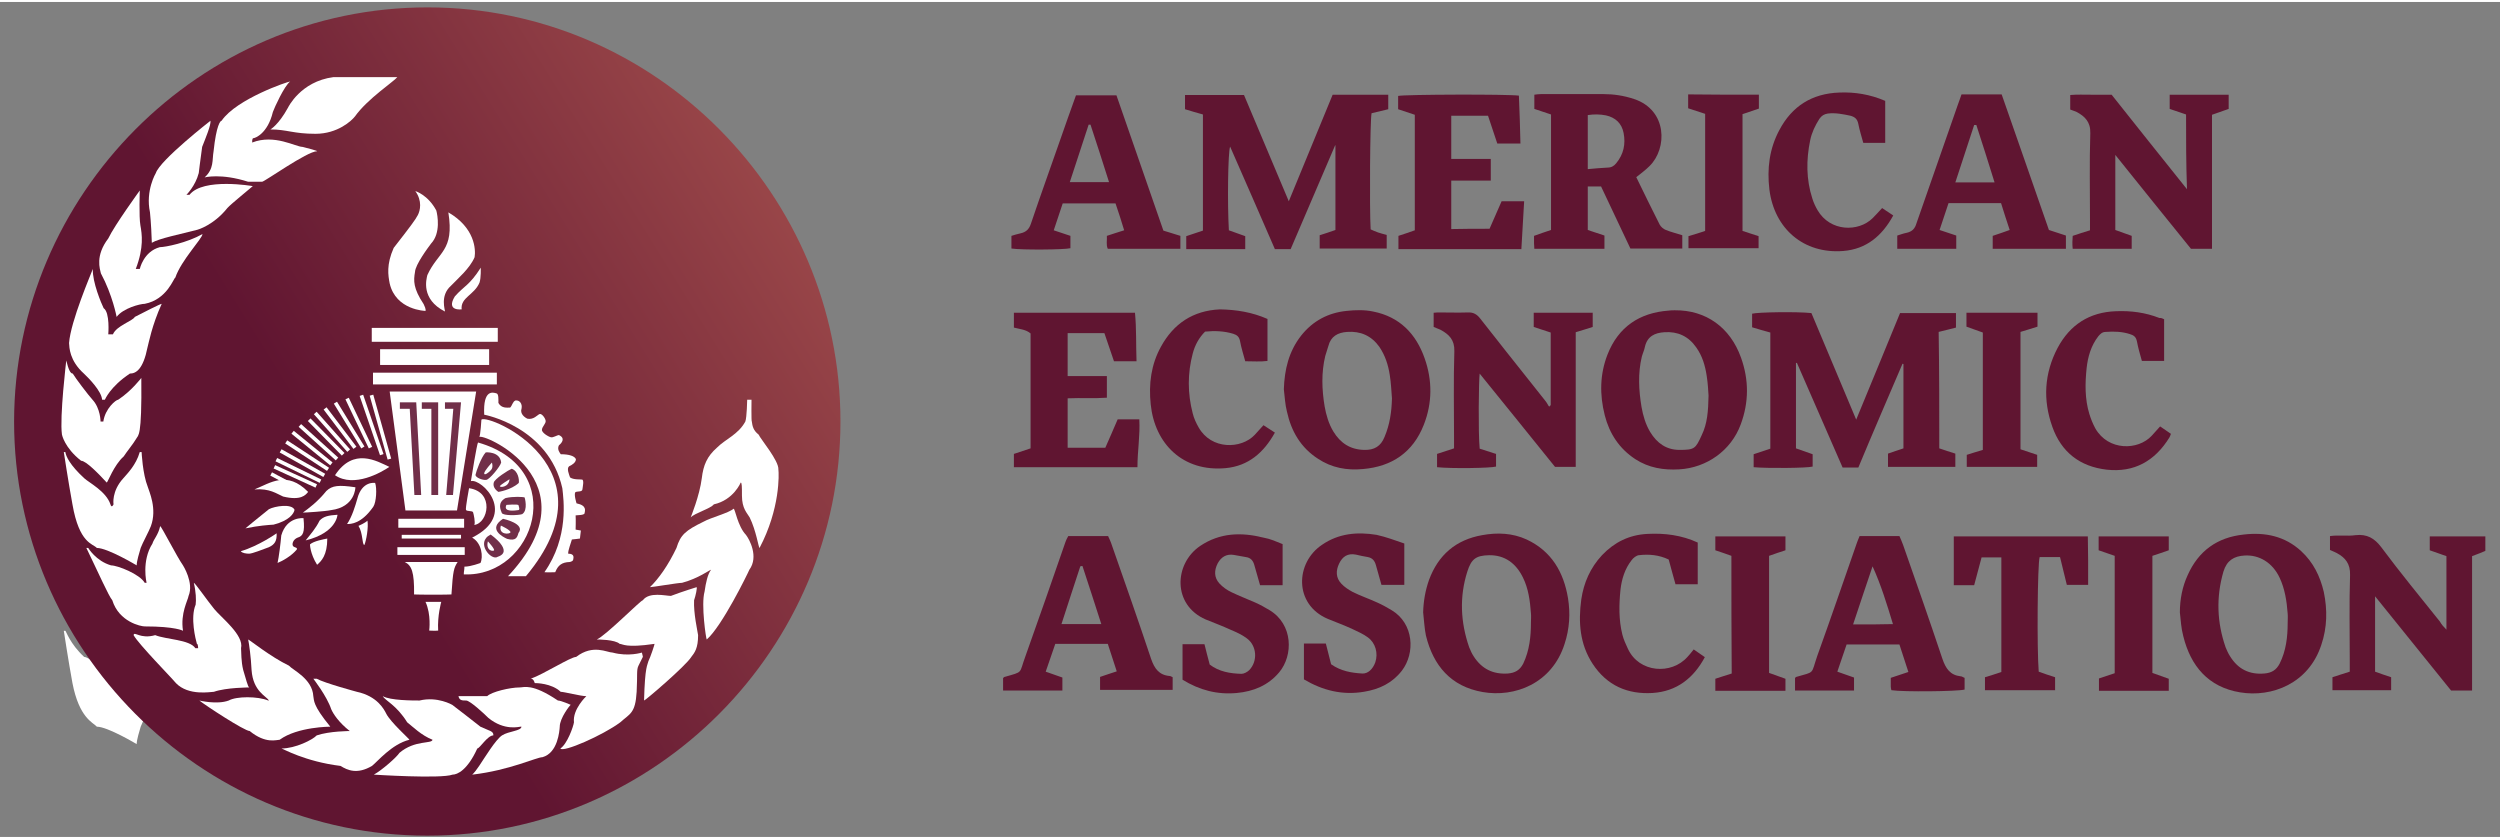 <?xml version="1.0" encoding="UTF-8" standalone="no"?>
<!-- Generator: Adobe Illustrator 18.1.0, SVG Export Plug-In . SVG Version: 6.00 Build 0)  -->

<svg
   xmlns:dc="http://purl.org/dc/elements/1.1/"
   xmlns:cc="http://creativecommons.org/ns#"
   xmlns:rdf="http://www.w3.org/1999/02/22-rdf-syntax-ns#"
   xmlns:svg="http://www.w3.org/2000/svg"
   xmlns="http://www.w3.org/2000/svg"
   xmlns:sodipodi="http://sodipodi.sourceforge.net/DTD/sodipodi-0.dtd"
   xmlns:inkscape="http://www.inkscape.org/namespaces/inkscape"
   version="1.1"
   id="Layer_1"
   x="0px"
   y="0px"
   width="149"
   height="50"
   viewBox="0.2 166 476.74 159.226"
   enable-background="new 0.2 166 799.9 267.5"
   xml:space="preserve"
   sodipodi:docname="american-economic-association.svg"
   inkscape:version="0.92.2 (5c3e80d, 2017-08-06)"><rect x="0.2" y="166" width="476.74" height="159.226" fill="#808080" stroke="none"/><defs
     id="defs234" /><sodipodi:namedview
     pagecolor="#ffffff"
     bordercolor="#666666"
     borderopacity="1"
     objecttolerance="10"
     gridtolerance="10"
     guidetolerance="10"
     inkscape:pageopacity="0"
     inkscape:pageshadow="2"
     inkscape:window-width="1920"
     inkscape:window-height="1017"
     id="namedview232"
     showgrid="false"
     inkscape:zoom="4.592"
     inkscape:cx="86.781359"
     inkscape:cy="42"
     inkscape:window-x="-8"
     inkscape:window-y="-8"
     inkscape:window-maximized="1"
     inkscape:current-layer="Layer_1" /><path
     d="m 20.848,263.463 c 0,0 0.353,-4.157 -0.883,-4.988 -0.412,-0.831 -2.179,-4.988 -2.061,-7.482 -0.294,0 -4.24,9.976 -4.534,14.132 0.059,0.831 0.059,3.325 2.827,5.819 0.883,0.831 3.357,3.325 3.474,4.988 0.059,0 0.53,0 0.53,0 0,0 1.001,-2.494 4.77,-4.988 1.178,-0.831 2.532,-0.831 3.357,-4.988 0.236,-0.831 0.824,-4.988 2.709,-8.313 -0.236,0 -3.533,1.663 -5.123,2.494 -0.471,0 -3.474,1.663 -4.181,3.325 -0.353,0 -0.707,0 -0.883,0 z"
     id="path2"
     inkscape:connector-curvature="0"
     style="fill:#ffffff;stroke-width:0.589" /><path
     d="m 27.149,270.945 c 0,0 -1.884,3.325 -4.417,4.157 -0.412,0.831 -2.473,2.494 -2.827,4.988 -0.236,0 -0.53,0 -0.53,0 0,0 0,-2.494 -1.531,-4.157 -0.766,-0.831 -3.298,-4.157 -3.769,-4.988 -0.471,-0.831 -0.824,-1.663 -1.237,-2.494 0,0 -1.296,9.976 -0.824,13.301 0,0 0.471,3.325 3.651,4.988 0.942,0.831 3.357,2.494 4.888,4.988 0.177,0 1.354,-3.325 3.239,-4.988 0.53,-0.831 1.884,-2.494 2.356,-3.325 0.412,-0.831 1.119,0 1.001,-12.47 z"
     id="path4"
     inkscape:connector-curvature="0"
     style="fill:#ffffff;stroke-width:0.589" /><path
     d="m 26.265,307.523 c 0,0 -5.535,-3.325 -7.597,-3.325 -0.766,-0.831 -3.357,-1.663 -4.652,-8.313 -0.766,-4.157 -1.649,-9.976 -1.649,-9.976 0,0 0.177,0 0.294,0 0.118,0 0.883,2.494 3.592,4.988 0.883,0 4.181,2.494 5.005,4.988 0.236,0 0.589,0 0.589,0 0,0 -0.412,-2.494 1.884,-4.988 0.707,-1.663 2.414,-2.494 3.121,-4.988 0.236,0 0.353,-0.831 0.353,0 0,0 0.177,4.157 1.178,6.65 0.236,0.831 1.826,3.325 0.589,7.482 -0.294,0.831 -1.649,3.325 -1.943,4.157 -0.236,0.831 -0.766,2.494 -0.766,3.325 z"
     id="path6"
     inkscape:connector-curvature="0"
     style="fill:#ffffff;stroke-width:0.589" /><path
     d="m 63.188,309.185 c 0,0 -6.242,0 -9.658,2.494 -0.589,0 -2.65,1.663 -5.712,-0.831 -1.001,-0.831 -8.598,-5.819 -9.599,-5.819 0,-0.831 3.357,0 5.594,-0.831 1.472,0 5.535,-0.831 7.538,0.831 0,0 0.53,-0.831 0.118,-0.831 -0.412,0 -3.003,-1.663 -3.298,-5.819 -0.118,-1.663 -0.471,-4.988 -0.648,-4.988 0.177,0 4.299,3.325 7.773,4.988 0.707,0 4.475,1.663 4.652,4.988 0.177,0.831 -0.177,1.663 3.239,5.819 z"
     id="path8"
     inkscape:connector-curvature="0"
     style="fill:#ffffff;stroke-width:0.589" /><path
     d="m 59.949,300.041 c 0,0 2.591,4.157 3.415,5.819 0.353,0.831 1.413,3.325 3.533,4.157 0.059,0.831 0.059,0.831 0.059,0.831 0,0 -4.004,-0.831 -6.419,0.831 -0.766,0 -4.063,1.663 -6.713,1.663 0.177,0 4.475,2.494 11.248,4.157 1.354,0 3.18,0.831 6.007,-0.831 1.06,-0.831 3.769,-4.157 7.125,-4.988 0.177,0 -3.592,-2.494 -4.417,-4.988 -0.412,-0.831 -1.708,-3.325 -5.594,-4.157 0,0 -6.183,-0.831 -7.655,-2.494 -0.294,0 -0.294,0 -0.589,0 z"
     id="path10"
     inkscape:connector-curvature="0"
     style="fill:#ffffff;stroke-width:0.589" /><path
     d="m 71.491,318.33 c 0,0 12.779,1.663 15.016,0.831 0.883,-0.831 2.827,-1.663 4.711,-4.988 0.471,-0.831 1.943,-2.494 3.062,-3.325 0.059,0 -0.707,-0.831 -2.473,-1.663 -1.06,-0.831 -4.24,-3.325 -5.359,-4.157 0,0 -2.827,-0.831 -6.242,-0.831 -1.296,0 -5.594,0 -7.008,-0.831 0.412,0.831 2.591,2.494 4.652,4.988 1.06,1.663 2.709,3.325 4.829,3.325 0.059,0.831 0.118,0.831 0,0.831 -0.118,0 -3.357,0 -6.301,2.494 -0.53,0 -3.357,3.325 -4.888,3.325 z"
     id="path12"
     inkscape:connector-curvature="0"
     style="fill:#ffffff;stroke-width:0.589" /><path
     d="m 87.626,304.197 c 0,0 3.474,0 5.477,-0.831 0.824,0 4.358,-1.663 6.183,-1.663 0.883,0 2.356,0 7.302,2.494 0.589,0.831 2.473,0.831 2.473,0.831 0,0 0,0 -0.059,0 -0.059,0 -2.061,2.494 -2.061,4.988 -0.059,0 -0.353,4.157 -3.298,4.988 -1.119,0.831 -6.242,2.494 -13.367,3.325 -0.118,0 0.177,0 1.296,-1.663 1.119,-0.831 3.121,-4.157 4.358,-4.988 1.296,-0.831 3.651,-1.663 3.71,-1.663 0.059,-0.831 0.059,-0.831 -0.177,-0.831 -0.236,0 -3.062,0.831 -6.124,-1.663 -0.824,0 -3.533,-2.494 -4.24,-2.494 -0.766,-0.831 -1.296,-0.831 -1.472,-0.831 z"
     id="path14"
     inkscape:connector-curvature="0"
     style="fill:#ffffff;stroke-width:0.589" /><path
     d="m 122.606,295.884 c 0,0 -2.532,0 -5.594,-0.831 -1.06,0 -3.71,-0.831 -6.949,0.831 -1.06,0.831 -6.242,4.157 -8.656,4.157 0.177,0.831 0.53,0.831 0.766,0.831 0.236,0 3.18,0.831 4.947,1.663 0.648,0 3.828,0.831 4.888,0.831 0,0.831 -2.65,3.325 -2.356,4.988 -0.118,0.831 -1.296,4.157 -2.591,5.819 0.471,0 8.068,-3.325 11.424,-5.819 1.826,-1.663 2.885,-1.663 3.121,-4.988 0.177,-3.325 -0.059,-4.988 0.353,-5.819 0.412,-0.831 0.824,-1.663 0.824,-1.663 0,0 0.059,0 -0.177,0 z"
     id="path16"
     inkscape:connector-curvature="0"
     style="fill:#ffffff;stroke-width:0.589" /><linearGradient
     id="SVGID_1_"
     gradientUnits="userSpaceOnUse"
     x1="105.292"
     y1="317.566"
     x2="376.01"
     y2="149.771"
     gradientTransform="matrix(0.589,0,0,0.589,2.828,69.769)"><stop
       offset="0"
       style="stop-color:#601531"
       id="stop18" /><stop
       offset="1"
       style="stop-color:#CB715D"
       id="stop20" /></linearGradient><path
     d="m 160.47,246.006 c 0,43.228 -35.274,78.974 -78.792,78.974 -43.518,0 -78.792,-35.746 -78.792,-78.974 0.059,-43.228 35.333,-78.974 78.851,-78.974 43.459,0 78.733,35.746 78.733,78.974 z"
     id="path23"
     inkscape:connector-curvature="0"
     style="fill:url(#SVGID_1_);stroke-width:0.589" /><path
     d="m 51.764,190.308 c 0,0 1.531,-0.831 3.357,-4.157 0,0 2.356,-4.988 8.656,-5.819 1.237,0 4.593,0 12.19,0 -0.648,0.831 -5.712,4.157 -8.068,7.482 -0.648,0.831 -3.298,3.325 -7.538,3.325 -4.24,0 -5.418,-0.831 -8.598,-0.831 z"
     id="path25"
     inkscape:connector-curvature="0"
     style="fill:#ffffff;stroke-width:0.589" /><path
     d="m 39.221,199.453 c 0,0 3.121,-0.831 8.303,0.831 0,0 2.179,0 2.65,0 0.471,0 8.598,-5.819 10.482,-5.819 0,0 0.53,0 -2.768,-0.831 -1.296,0 -5.359,-2.494 -9.599,-0.831 0,0 -0.059,-0.831 0.236,-0.831 0.294,0 2.709,-0.831 3.71,-4.988 0.294,-0.831 2.179,-4.988 3.298,-5.819 -0.412,0 -10.246,3.325 -13.073,7.482 -0.236,0 -1.001,0.831 -1.531,5.819 -0.294,1.663 0.118,3.325 -1.708,4.988 z"
     id="path27"
     inkscape:connector-curvature="0"
     style="fill:#ffffff;stroke-width:0.589" /><path
     d="m 40.34,188.646 c 0,0 -9.599,7.482 -10.423,9.976 0,0 -2.002,3.325 -1.119,7.482 0.177,1.663 0.353,4.988 0.353,5.819 1.354,-0.831 5.535,-1.663 8.715,-2.494 0,0 3.062,-0.831 5.712,-4.157 0.766,-0.831 3.887,-3.325 4.829,-4.157 0,0 -9.481,-1.663 -12.072,1.663 -0.412,0 -0.589,0 -0.589,0 0,0 1.708,-1.663 2.356,-4.157 0,0 0.294,-2.494 0.648,-4.988 0.648,-1.663 1.708,-4.157 1.59,-4.988 z"
     id="path29"
     inkscape:connector-curvature="0"
     style="fill:#ffffff;stroke-width:0.589" /><path
     d="m 22.438,226.055 c 0,0 -0.766,-4.157 -3.003,-8.313 -0.177,-0.831 -1.119,-3.325 1.413,-6.65 1.178,-2.494 6.007,-9.144 6.007,-9.144 0,0 -0.177,4.988 0.118,6.65 0.294,1.663 0.707,4.157 -0.883,8.313 0.236,0 0.766,0 0.766,0 0,0 0.707,-3.325 3.828,-4.157 1.06,0 5.182,-0.831 8.126,-2.494 0,0.831 -4.063,4.988 -5.182,8.313 -0.294,0 -1.531,4.157 -5.83,4.988 -0.883,0 -4.122,0.831 -5.359,2.494 z"
     id="path31"
     inkscape:connector-curvature="0"
     style="fill:#ffffff;stroke-width:0.589" /><path
     d="m 20.848,229.38 c 0,0 0.353,-4.157 -0.883,-4.988 -0.412,-0.831 -2.179,-4.988 -2.061,-7.482 -0.294,0.831 -4.24,9.976 -4.534,14.132 0.059,0.831 0.059,3.325 2.827,5.819 0.883,0.831 3.357,3.325 3.474,4.988 0.059,0 0.53,0 0.53,0 0,0 1.001,-2.494 4.77,-4.988 1.178,0 2.532,-0.831 3.357,-4.988 0.236,-0.831 0.824,-4.157 2.709,-8.313 -0.236,0 -3.533,1.663 -5.123,2.494 -0.471,0.831 -3.474,1.663 -4.181,3.325 -0.353,0 -0.707,0 -0.883,0 z"
     id="path33"
     inkscape:connector-curvature="0"
     style="fill:#ffffff;stroke-width:0.589" /><path
     d="m 27.149,237.693 c 0,0 -1.884,2.494 -4.417,4.157 -0.412,0 -2.473,1.663 -2.827,4.157 -0.236,0 -0.53,0 -0.53,0 0,0 0,-2.494 -1.531,-4.157 -0.766,-0.831 -3.298,-4.157 -3.769,-4.988 -0.471,0 -0.824,-0.831 -1.237,-2.494 0,0 -1.296,10.807 -0.824,14.132 0,0 0.471,2.494 3.651,4.988 0.942,0 3.357,2.494 4.888,4.157 0.177,0 1.354,-3.325 3.239,-4.988 0.53,-0.831 1.884,-2.494 2.356,-3.325 0.412,-0.831 1.119,0 1.001,-11.638 z"
     id="path35"
     inkscape:connector-curvature="0"
     style="fill:#ffffff;stroke-width:0.589" /><path
     d="m 26.265,273.439 c 0,0 -5.535,-3.325 -7.597,-3.325 -0.766,-0.831 -3.357,-0.831 -4.652,-8.313 -0.766,-4.157 -1.649,-9.976 -1.649,-9.976 0,0 0.177,0 0.294,0 0.118,0.831 0.883,2.494 3.592,4.988 0.883,0.831 4.181,2.494 5.005,4.988 0.236,0.831 0.589,0 0.589,0 0,0 -0.412,-2.494 1.884,-4.988 0.707,-0.831 2.414,-2.494 3.121,-4.988 0.236,0 0.353,0 0.353,0 0,0 0.177,4.157 1.178,6.65 0.236,0.831 1.826,4.157 0.589,7.482 -0.294,0.831 -1.649,3.325 -1.943,4.157 -0.236,0.831 -0.766,2.494 -0.766,3.325 z"
     id="path37"
     inkscape:connector-curvature="0"
     style="fill:#ffffff;stroke-width:0.589" /><path
     d="m 35.099,285.909 c 0,0 -1.413,-0.831 -7.302,-0.831 -0.707,0 -4.888,-0.831 -6.183,-4.988 -0.707,-0.831 -2.532,-4.988 -4.947,-9.976 0.118,0 0.353,0 0.353,0 0,0 1.472,2.494 4.358,3.325 1.237,0 5.477,1.663 6.419,3.325 0.236,0 0.353,0 0.353,0 0,0 -1.001,-4.157 1.119,-7.482 0.236,-0.831 1.119,-1.663 1.472,-3.325 0.236,0 3.18,5.819 4.358,7.482 0,0 2.12,3.325 1.06,5.819 -0.118,0.831 -1.59,3.325 -1.06,6.65 z"
     id="path39"
     inkscape:connector-curvature="0"
     style="fill:#ffffff;stroke-width:0.589" /><path
     d="m 47.759,296.716 c 0,0 -4.417,0 -6.772,0.831 -0.589,0 -4.829,0.831 -7.243,-1.663 -0.648,-0.831 -7.184,-7.482 -8.068,-9.144 0.118,-0.831 1.237,0.831 4.122,0 2.002,0.831 6.595,0.831 7.655,2.494 0.294,0 0.53,0 0.53,0 0,0 0,-0.831 -0.236,-0.831 -0.236,-0.831 -1.296,-4.988 -0.236,-7.482 0.118,-0.831 0.059,-2.494 -0.353,-4.157 0.236,0 2.532,3.325 3.887,4.988 1.354,1.663 5.712,4.988 5.123,7.482 0.059,0.831 0,2.494 0.412,4.157 0.53,1.663 0.883,3.325 1.178,3.325 z"
     id="path41"
     inkscape:connector-curvature="0"
     style="fill:#ffffff;stroke-width:0.589" /><path
     d="m 63.188,304.197 c 0,0 -6.242,0 -9.658,2.494 -0.589,0 -2.65,0.831 -5.712,-1.663 -1.001,0 -8.598,-4.988 -9.599,-5.819 0,0 3.357,0.831 5.594,0 1.472,-0.831 5.535,-0.831 7.538,0 0,0 0.53,0 0.118,0 -0.412,-0.831 -3.003,-1.663 -3.298,-5.819 -0.118,-2.494 -0.471,-4.988 -0.648,-5.819 0.177,0 4.299,3.325 7.773,4.988 0.707,0.831 4.475,2.494 4.652,5.819 0.177,0.831 -0.177,1.663 3.239,5.819 z"
     id="path43"
     inkscape:connector-curvature="0"
     style="fill:#ffffff;stroke-width:0.589" /><path
     d="m 59.949,295.053 c 0,0 2.591,3.325 3.415,5.819 0.353,0.831 1.413,2.494 3.533,4.157 0.059,0 0.059,0 0.059,0 0,0 -3.945,0 -6.36,0.831 -0.766,0.831 -4.063,2.494 -6.713,2.494 0.177,0 4.475,2.494 11.248,3.325 1.354,0.831 3.18,1.663 6.007,0 1.06,-0.831 3.769,-4.157 7.125,-4.988 0.177,0 -3.592,-3.325 -4.417,-4.988 -0.412,-0.831 -1.708,-3.325 -5.594,-4.157 0,0 -6.183,-1.663 -7.655,-2.494 -0.353,0 -0.353,0 -0.648,0 z"
     id="path45"
     inkscape:connector-curvature="0"
     style="fill:#ffffff;stroke-width:0.589" /><path
     d="m 71.491,313.342 c 0,0 12.779,0.831 15.016,0 0.883,0 2.827,-0.831 4.711,-4.988 0.471,0 1.943,-2.494 3.062,-2.494 0.059,-0.831 -0.707,-0.831 -2.473,-1.663 -1.06,-0.831 -4.24,-3.325 -5.359,-4.157 0,0 -2.827,-1.663 -6.242,-0.831 -1.296,0 -5.594,0 -7.008,-0.831 0.412,0.831 2.591,1.663 4.652,4.988 1.06,0.831 2.709,2.494 4.829,3.325 0.059,0 0.118,0 0,0 -0.118,0.831 -3.357,0 -6.301,2.494 -0.53,0.831 -3.357,3.325 -4.888,4.157 z"
     id="path47"
     inkscape:connector-curvature="0"
     style="fill:#ffffff;stroke-width:0.589" /><path
     d="m 87.626,298.378 c 0,0 3.474,0 5.477,0 0.824,-0.831 4.358,-1.663 6.183,-1.663 0.883,0 2.356,-0.831 7.302,2.494 0.589,0 2.473,0.831 2.473,0.831 0,0 0,0 -0.059,0 -0.059,0 -2.061,2.494 -2.061,4.157 -0.059,0.831 -0.353,4.988 -3.298,5.819 -1.119,0 -6.242,2.494 -13.367,3.325 -0.118,0 0.177,0 1.296,-1.663 1.119,-1.663 3.121,-4.988 4.358,-5.819 1.296,-0.831 3.651,-0.831 3.71,-1.663 0.059,0 0.059,0 -0.177,0 -0.236,0 -3.062,0.831 -6.124,-1.663 -0.824,-0.831 -3.533,-3.325 -4.24,-3.325 -0.766,0 -1.296,0 -1.472,-0.831 z"
     id="path49"
     inkscape:connector-curvature="0"
     style="fill:#ffffff;stroke-width:0.589" /><path
     d="m 122.606,290.065 c 0,0 -2.532,0.831 -5.594,0 -1.06,0 -3.71,-1.663 -6.949,0.831 -1.06,0 -6.242,3.325 -8.656,4.157 0.177,0 0.53,0 0.766,0.831 0.236,0 3.18,0 4.947,1.663 0.648,0 3.828,0.831 4.888,0.831 0,0 -2.65,2.494 -2.356,4.988 -0.118,0.831 -1.296,4.157 -2.591,4.988 0.471,0.831 8.068,-2.494 11.424,-4.988 1.826,-1.663 2.885,-1.663 3.121,-5.819 0.177,-3.325 -0.059,-4.157 0.353,-4.988 0.412,-0.831 0.824,-1.663 0.824,-1.663 0,0 0.059,0 -0.177,-0.831 z"
     id="path51"
     inkscape:connector-curvature="0"
     style="fill:#ffffff;stroke-width:0.589" /><path
     d="m 133.029,277.596 c 0,0 -2.709,0.831 -4.888,1.663 -1.001,0 -4.122,-0.831 -5.359,0.831 -0.412,0 -6.949,6.65 -8.774,7.482 0.236,0 3.474,0 4.358,0.831 0.589,0 1.06,0.831 6.654,0 0.059,0 -0.766,2.494 -1.178,3.325 -0.177,0.831 -0.648,0.831 -0.824,7.482 0.236,0 8.009,-6.65 9.01,-8.313 0.648,-0.831 1.296,-1.663 1.296,-4.157 -0.118,-0.831 -0.883,-4.157 -0.766,-6.65 0.294,-0.831 0.648,-2.494 0.471,-2.494 z"
     id="path53"
     inkscape:connector-curvature="0"
     style="fill:#ffffff;stroke-width:0.589" /><path
     d="m 124.137,277.596 c 1.708,-1.663 3.474,-4.157 5.064,-7.482 0.766,-2.494 1.708,-3.325 5.123,-4.988 1.472,-0.831 4.829,-1.663 5.771,-2.494 0.294,0 0.766,3.325 2.356,4.988 0.648,0.831 2.473,4.157 0.648,6.65 -0.353,0.831 -5.241,10.807 -8.126,13.301 -0.118,0 -1.119,-6.65 -0.412,-9.144 0.236,-1.663 0.589,-3.325 1.237,-4.157 -0.236,0 -2.414,1.663 -5.535,2.494 -0.766,0 -5.653,0.831 -6.124,0.831 z"
     id="path55"
     inkscape:connector-curvature="0"
     style="fill:#ffffff;stroke-width:0.589" /><path
     d="m 141.45,257.644 c 0,0 -1.354,3.325 -5.123,4.157 -0.648,0.831 -3.651,1.663 -4.417,2.494 0,0 1.708,-4.157 2.12,-7.482 0.294,-2.494 1.001,-4.157 2.885,-5.819 1.649,-1.663 4.063,-2.494 5.418,-4.988 0.294,-0.831 0.353,-4.157 0.353,-4.157 h 0.824 c 0,0 -0.059,4.157 0.059,4.157 0.118,0.831 0.236,1.663 1.296,2.494 0.353,0.831 3.887,4.988 3.769,6.65 0.118,0.831 0.353,7.482 -3.592,14.964 -0.177,0 -0.648,-3.325 -1.884,-5.819 -0.471,-0.831 -1.472,-1.663 -1.472,-4.157 0,-1.663 0,-2.494 -0.236,-2.494 z"
     id="path57"
     inkscape:connector-curvature="0"
     style="fill:#ffffff;stroke-width:0.589" /><g
     id="g165"
     transform="matrix(0.589,0,0,0.589,2.828,69.769)"><path
       d="m 133.3,263.4 c 0,0 -9.6,-0.2 -11.6,-8.9 -0.5,-2.6 -1.1,-6.1 1.3,-11.5 5.3,-6.8 7.1,-9.2 7.8,-10.6 0.8,-1.5 1.5,-4.6 -0.8,-7.8 0,0 4.1,1.2 6.8,6.3 0.4,1.5 1.5,7.3 -1.7,10.7 -0.9,1.2 -5.1,6.8 -5.2,9.2 -0.5,2.8 -0.6,5.3 2.8,10.4 0.9,1.8 0.6,2.2 0.6,2.2 z"
       id="path59"
       inkscape:connector-curvature="0"
       style="fill:#ffffff" /><path
       d="m 140.7,231.5 c 2,12.6 -3.3,12.6 -6.8,20.3 -0.3,1.3 -2.2,7.8 5.7,11.8 0.1,-0.4 -1.7,-5.1 1.9,-8.3 2.2,-2.3 6.2,-5.7 7.7,-9.3 0.4,-2.5 0.1,-9.5 -8.5,-14.5 z"
       id="path61"
       inkscape:connector-curvature="0"
       style="fill:#ffffff" /><path
       d="m 151.2,249.4 c 0,0 0.1,3.3 -0.4,4.8 -1.7,4.1 -6.2,4.8 -5.8,8.7 0,0 -5.2,0.7 -2.2,-4.2 3.1,-3.5 4.7,-3.5 8.4,-9.3 z"
       id="path63"
       inkscape:connector-curvature="0"
       style="fill:#ffffff" /><rect
       x="115.9"
       y="268.9"
       width="40.8"
       height="4.5"
       id="rect65"
       style="fill:#ffffff" /><rect
       x="118.6"
       y="275.8"
       width="35.3"
       height="5.1"
       id="rect67"
       style="fill:#ffffff" /><rect
       x="116.3"
       y="283.4"
       width="40.1"
       height="3.8"
       id="rect69"
       style="fill:#ffffff" /><polygon
       points="149.7,289.5 143.5,328 126.8,328 121.7,289.5 "
       id="polygon71"
       style="fill:#ffffff" /><polygon
       points="129.7,323 128.2,295.1 125,295.1 125,293 130.3,293 131.9,323 "
       id="polygon73"
       style="fill:#712f49" /><polygon
       points="135.2,323 135.2,295.1 132.1,295.1 132.1,293 137.4,293 137.4,323 "
       id="polygon75"
       style="fill:#712f49" /><polygon
       points="140,323 142.3,295.1 139.6,295.1 139.6,293 144.8,293 142.2,323 "
       id="polygon77"
       style="fill:#712f49" /><rect
       x="124.5"
       y="330.7"
       width="21.3"
       height="2.9"
       id="rect79"
       style="fill:#ffffff" /><rect
       x="125.6"
       y="335.9"
       width="19.2"
       height="1.2"
       id="rect81"
       style="fill:#ffffff" /><rect
       x="124.2"
       y="339.9"
       width="21.8"
       height="2.5"
       id="rect83"
       style="fill:#ffffff" /><path
       d="m 126.6,344.7 c 0,0 15.2,0 17.1,0 -1.2,1.9 -1.5,2.6 -2,10.5 -1,0.1 -10.5,0.1 -12.1,0 0.1,-7.3 -0.8,-9.4 -3,-10.5 z"
       id="path85"
       inkscape:connector-curvature="0"
       style="fill:#ffffff" /><path
       d="m 133.3,357.6 h 5.1 c 0,0 -1.3,4.5 -1,9.3 -0.7,0.1 -2.9,0 -2.9,0 0,0 0.7,-5.2 -1.2,-9.3 z"
       id="path87"
       inkscape:connector-curvature="0"
       style="fill:#ffffff" /><path
       d="m 152.3,297 c 0,0 20.8,3.8 25.3,23.8 0.4,3.6 2.2,15.8 -5.8,27.2 1.2,0.1 2.9,0 3.5,0 0.9,-2.3 2.2,-3.2 4.6,-3.3 0,0 1,-0.1 1.2,-0.7 0.1,-0.6 0.6,-2 -1.6,-2 -0.1,-1 0.9,-3.5 1.2,-4.6 0.3,0 2.6,-0.3 2.6,-0.3 l 0.3,-2.6 -1.7,-0.3 c 0,0 0.1,-3.3 0,-4.6 0.4,-0.1 2.8,0 2.9,-0.7 0.1,-0.7 0.9,-2.5 -2.6,-3.2 0,0 -0.9,-2.8 -0.4,-3.6 0.6,-0.4 2.2,0 2.3,-0.9 0.1,-0.9 0.6,-3 -0.1,-3.2 -0.7,-0.1 -2.8,0.1 -3.9,-0.7 -0.3,-0.9 -1.2,-2.9 -0.3,-3.6 0.9,-0.4 2.2,-1.2 2.2,-2.3 -0.4,-1 -2.2,-1.6 -4.9,-1.6 -0.3,-0.4 -1.3,-1.6 -0.6,-2.9 0.9,-0.7 2.2,-2.3 0,-3.3 -0.6,0 -1.9,0.9 -2.6,0.7 -0.7,-0.1 -3.1,-1.5 -2.9,-2.5 0.1,-1 1.3,-1.9 1.2,-2.8 -0.1,-0.9 -1.3,-2.5 -2,-2.2 -0.7,0.3 -1.9,1.9 -3.9,1.5 -0.9,-0.4 -2.5,-1.6 -1.9,-3.3 0.3,-1.5 -0.6,-2.8 -2,-2.6 -0.9,0.4 -1,1.6 -1.7,2.3 -1,0 -2.8,0.3 -3.8,-1.5 0,-1.2 0.1,-2.9 -0.6,-3.1 -1.1,-0.3 -4.4,-1.5 -4,6.9 z"
       id="path89"
       inkscape:connector-curvature="0"
       style="fill:#ffffff" /><path
       d="m 165.8,349.3 c 29.3,-35 -12.1,-52.7 -14.4,-50.7 0,0 -0.3,5.1 -0.7,5.7 0.3,-1.9 38.2,14.2 9.3,45 z"
       id="path91"
       inkscape:connector-curvature="0"
       style="fill:#ffffff" /><path
       d="m 150.3,306 c -0.4,0.7 -2,10.6 -2.3,12.5 3.5,-0.9 15.4,10.8 0.4,18.3 3.2,1.8 3.6,6.3 2.7,8.2 0,0 -3.1,1.2 -5.2,1.2 0,1.2 -0.2,1.4 -0.2,2.5 23,1 34.4,-34.2 4.6,-42.7 z"
       id="path93"
       inkscape:connector-curvature="0"
       style="fill:#ffffff" /><path
       d="m 147.4,320.8 c 0,0 -1.2,6.4 -1,7 0.2,0.6 2.1,0.2 2.3,0.8 0.2,0.6 0.8,3.3 0.4,4.1 4.5,-0.6 6.6,-10.7 -1.7,-11.9 z"
       id="path95"
       inkscape:connector-curvature="0"
       style="fill:#ffffff" /><path
       d="m 121.6,313.9 c -4.1,-1.9 -11.6,-6.4 -17.6,2.7 6.2,4.2 15.1,-1 17.6,-2.7 z"
       id="path97"
       inkscape:connector-curvature="0"
       style="fill:#ffffff" /><path
       d="m 117,319.1 c 0,0 -4.3,-0.8 -5.8,5.2 -0.6,2.1 -1.7,5.8 -3.3,8.1 1.2,0 4.6,0 8.5,-5.6 1,-1.5 1.2,-6 0.6,-7.7 z"
       id="path99"
       inkscape:connector-curvature="0"
       style="fill:#ffffff" /><path
       d="m 110.6,320.5 c 0,0 0,6.4 -7.9,7.4 -1.9,0.4 -8.1,0.8 -9.1,0.8 1.9,-1.4 4.8,-3.5 7.6,-7 1.9,-1.8 4,-2 9.4,-1.2 z"
       id="path101"
       inkscape:connector-curvature="0"
       style="fill:#ffffff" /><path
       d="m 104.8,329.4 c 0,0 -0.2,5.8 -10.3,8.3 1.5,-1.9 3.3,-3.9 4.5,-6.4 1.3,-1.4 2.9,-1.7 5.8,-1.9 z"
       id="path103"
       inkscape:connector-curvature="0"
       style="fill:#ffffff" /><path
       d="m 95.9,339 c 0,0 0,2.9 2.3,6.6 1.4,-1.2 3.3,-3.1 3.3,-8.5 -1,0.2 -4.4,0.8 -5.6,1.9 z"
       id="path105"
       inkscape:connector-curvature="0"
       style="fill:#ffffff" /><path
       d="m 111.6,333 c 0,0 2.3,-1 2.9,-1.7 0.4,2.1 -0.4,6.6 -1,7.9 -0.8,-0.2 -0.4,-3.8 -1.9,-6.2 z"
       id="path107"
       inkscape:connector-curvature="0"
       style="fill:#ffffff" /><path
       d="m 77.9,321.2 c 5.2,-2.1 10.5,-6.2 17.4,0.8 -0.8,1 -2.3,2.9 -8.1,1.5 -2.1,-0.9 -4.3,-2.7 -9.3,-2.3 z"
       id="path109"
       inkscape:connector-curvature="0"
       style="fill:#ffffff" /><path
       d="m 75,333.8 c 0,0 3.7,-3.1 7.6,-6.2 1.9,-1 7.4,-1.9 8.3,0.2 -0.2,1.2 -1.7,3.5 -6.8,4.8 -1.6,0.1 -4.7,0.3 -9.1,1.2 z"
       id="path111"
       inkscape:connector-curvature="0"
       style="fill:#ffffff" /><path
       d="m 85.1,335.4 c 0,0 -5.8,4.1 -11.6,5.8 0.4,0.6 1.7,0.8 2.7,0.8 1,0 4.5,-1.4 6.4,-2.1 1.9,-0.9 2.6,-2 2.5,-4.5 z"
       id="path113"
       inkscape:connector-curvature="0"
       style="fill:#ffffff" /><path
       d="m 93.8,330.5 c 0,0 -5.4,-0.6 -7.2,5.6 -0.2,2.5 -0.8,7.2 -1.2,8.9 1.5,-0.6 4.3,-2.1 6.2,-4.3 0.4,-0.8 -0.8,-0.6 -1.2,-1.2 -0.4,-0.6 0,-2.1 1.5,-2.7 1.7,-0.5 2.4,-1.6 1.9,-6.3 z"
       id="path115"
       inkscape:connector-curvature="0"
       style="fill:#ffffff" /><rect
       x="108"
       y="300.4"
       transform="matrix(0.27,0.963,-0.963,0.27,376.512,105.406)"
       width="21.5"
       height="1.2"
       id="rect117"
       style="fill:#ffffff" /><rect
       x="105.7"
       y="299.6"
       transform="matrix(0.325,0.946,-0.946,0.325,362.18,93.172)"
       width="20.3"
       height="1.2"
       id="rect119"
       style="fill:#ffffff" /><rect
       x="102.9"
       y="299"
       transform="matrix(0.43,0.903,-0.903,0.43,334.212,70.027)"
       width="17.6"
       height="1.2"
       id="rect121"
       style="fill:#ffffff" /><rect
       x="100.2"
       y="299.6"
       transform="matrix(0.523,0.853,-0.853,0.523,307.799,50.635)"
       width="17"
       height="1.2"
       id="rect123"
       style="fill:#ffffff" /><rect
       x="97.6"
       y="300.7"
       transform="matrix(0.604,0.797,-0.797,0.604,281.976,35.196)"
       width="16"
       height="1.2"
       id="rect125"
       style="fill:#ffffff" /><rect
       x="95.1"
       y="302"
       transform="matrix(0.664,0.748,-0.748,0.664,260.805,24.385)"
       width="16.3"
       height="1.2"
       id="rect127"
       style="fill:#ffffff" /><rect
       x="93.2"
       y="303.6"
       transform="matrix(0.701,0.713,-0.713,0.701,247.197,18.931)"
       width="15.7"
       height="1.2"
       id="rect129"
       style="fill:#ffffff" /><rect
       x="90.5"
       y="305.4"
       transform="matrix(0.742,0.67,-0.67,0.742,230.496,12.805)"
       width="16.2"
       height="1.2"
       id="rect131"
       style="fill:#ffffff" /><rect
       x="88.5"
       y="307.2"
       transform="matrix(0.775,0.632,-0.632,0.775,216.217,8.213)"
       width="16.2"
       height="1.2"
       id="rect133"
       style="fill:#ffffff" /><rect
       x="86.8"
       y="309.6"
       transform="matrix(0.836,0.549,-0.549,0.836,185.937,-1.173)"
       width="16.2"
       height="1.2"
       id="rect135"
       style="fill:#ffffff" /><rect
       x="85.4"
       y="312"
       transform="matrix(0.872,0.49,-0.49,0.872,165.101,-5.718)"
       width="16.2"
       height="1.2"
       id="rect137"
       style="fill:#ffffff" /><rect
       x="84.4"
       y="314.5"
       transform="matrix(0.899,0.438,-0.438,0.899,147.144,-8.68)"
       width="15.9"
       height="1.2"
       id="rect139"
       style="fill:#ffffff" /><rect
       x="83.8"
       y="316.2"
       transform="matrix(0.91,0.416,-0.416,0.91,139.905,-9.271)"
       width="14.9"
       height="1.2"
       id="rect141"
       style="fill:#ffffff" /><rect
       x="83"
       y="316.8"
       transform="matrix(0.882,0.472,-0.472,0.882,159.93,-2.937)"
       width="5.7"
       height="1.2"
       id="rect143"
       style="fill:#ffffff" /><path
       d="m 152.8,309.2 c 0,0 4.6,-0.4 5,3.3 -0.4,1.4 -3.7,5.4 -4.8,5.6 -1.2,0.2 -3.7,-0.8 -3.5,-1.7 0.2,-1 1.8,-5.6 3.3,-7.2 z"
       id="path145"
       inkscape:connector-curvature="0"
       style="fill:#712f49" /><path
       d="m 156.9,322 c 0,0 4.1,-0.6 6.6,-2.9 0.2,-1 -0.2,-3.9 -2.3,-4.6 -1,0.4 -5.6,3.3 -5.8,4.5 -0.3,1.1 0.3,2.2 1.5,3 z"
       id="path147"
       inkscape:connector-curvature="0"
       style="fill:#712f49" /><path
       d="m 165.4,323.8 c 0,0 1.2,4.1 -0.8,5.4 -1.2,0.4 -6.2,0.6 -6.6,-0.4 -0.4,-1 -1.5,-3.3 1.2,-4.8 2.5,-0.6 5.8,-0.4 6.2,-0.2 z"
       id="path149"
       inkscape:connector-curvature="0"
       style="fill:#712f49" /><path
       d="m 158.4,330.7 c 0,0 7.4,1.6 5,4.6 -0.4,1.4 -0.8,2.7 -3.7,1.9 -1.5,-0.7 -6.3,-3.2 -1.3,-6.5 z"
       id="path151"
       inkscape:connector-curvature="0"
       style="fill:#712f49" /><path
       d="m 154.4,335.8 c 0,0 7.7,5.4 2.3,7.2 -2.1,1.5 -7.4,-4.7 -2.3,-7.2 z"
       id="path153"
       inkscape:connector-curvature="0"
       style="fill:#712f49" /><path
       d="m 154.8,312.5 c 0,0 -2.5,2.7 -2.5,3.5 0,0.8 1.5,-0.2 2.3,-1.2 0.7,-0.9 0.2,-2.3 0.2,-2.3 z"
       id="path155"
       inkscape:connector-curvature="0"
       style="fill:#ffffff" /><path
       d="m 159.5,326.2 c 0,0 3.8,-0.3 3.9,0.1 0.1,0.4 0.6,1.6 -0.1,1.6 -0.8,0.1 -5,0.8 -3.8,-1.7 z"
       id="path157"
       inkscape:connector-curvature="0"
       style="fill:#ffffff" /><path
       d="m 157.7,332.9 c 0,0 3.3,1.5 3.1,2.2 -0.3,0.7 -4,0.8 -3.1,-2.2 z"
       id="path159"
       inkscape:connector-curvature="0"
       style="fill:#ffffff" /><path
       d="m 153.5,338 c 0,0 2.6,2.8 1.9,3 -0.7,0.3 -2.6,-0.3 -1.9,-3 z"
       id="path161"
       inkscape:connector-curvature="0"
       style="fill:#ffffff" /><path
       d="m 160.5,317.9 c 0,0 -2.8,1.7 -3.1,2.2 -0.3,0.5 2.9,0.6 3.1,-2.2 z"
       id="path163"
       inkscape:connector-curvature="0"
       style="fill:#ffffff" /></g><g
     id="g229"
     transform="matrix(0.589,0,0,0.589,2.828,69.769)"><g
       id="g227"><g
         id="g189"><path
           d="m 787.6,366.6 c 0,-8.2 0,-15.9 0,-23.8 -1.8,-0.6 -3.6,-1.3 -5.4,-1.9 0,-1.4 0,-2.9 0,-4.5 6,0 11.9,0 18,0 0,1.5 0,3 0,4.7 -1.2,0.5 -2.6,1.1 -4.3,1.7 0,14.4 0,28.8 0,43.5 -2.3,0 -4.4,0 -6.8,0 -8,-9.9 -16.1,-20 -24.6,-30.5 0,8.5 0,16.4 0,24.4 1.7,0.6 3.3,1.2 5.2,1.8 0,1.3 0,2.7 0,4.2 -6.3,0 -12.5,0 -19,0 0,-1.4 0,-2.7 0,-4.2 1.7,-0.6 3.5,-1.1 5.6,-1.8 0,-1.2 0,-2.4 0,-3.6 0,-9.2 -0.2,-18.5 0.1,-27.7 0.1,-3.6 -1.5,-5.6 -4.3,-7.1 -0.7,-0.4 -1.4,-0.6 -2.2,-1 0,-1.4 0,-2.8 0,-4.5 2.8,-0.4 5.6,0.1 8.3,-0.3 3.7,-0.4 6.1,1 8.3,3.9 6.1,8.2 12.6,16.1 19,24.1 0.5,0.9 1.1,1.6 2.1,2.6 z"
           id="path167"
           inkscape:connector-curvature="0"
           style="fill:#601531" /><path
           d="m 456.3,361 c 0.1,-3.6 0.7,-7.1 1.9,-10.5 3,-8.1 8.7,-13 17.2,-14.5 4.9,-0.9 9.8,-0.7 14.4,1.4 8.1,3.8 12,10.6 13.4,19 0.8,5 0.5,9.9 -1.1,14.8 -4.1,12.9 -16.2,17.4 -26.5,15.6 -10.3,-1.8 -16,-8.5 -18.4,-18.3 -0.5,-2.4 -0.6,-5 -0.9,-7.5 z m 34.9,3.3 c 0,-1 0.1,-2 0,-3 -0.3,-4 -0.8,-8 -2.6,-11.6 -2.2,-4.5 -5.8,-7.3 -11,-7.2 -4.2,0.1 -5.7,1.2 -7,5.3 -2.6,8.2 -2.2,16.4 0.6,24.5 0.4,1 0.9,2.1 1.5,3 2.6,4 6.2,5.8 11,5.5 2.4,-0.2 3.9,-1.1 5,-3.2 2,-4.2 2.5,-8.7 2.5,-13.3 z"
           id="path169"
           inkscape:connector-curvature="0"
           style="fill:#601531" /><path
           d="m 701.3,361 c 0,-4.2 0.8,-8.3 2.5,-12 3.5,-7.9 9.6,-12.3 18.2,-13.2 6.9,-0.8 13.3,0.5 18.6,5.4 3.9,3.6 6.1,8.1 7.3,13.2 1.2,5.8 1.1,11.5 -0.8,17.1 -4.1,12.6 -16.1,17.1 -26.3,15.4 -10.3,-1.7 -16,-8.5 -18.4,-18.2 -0.7,-2.6 -0.8,-5.1 -1.1,-7.7 z m 34.9,3.4 c 0,-1 0.1,-2 0,-3 -0.3,-4 -0.9,-8 -2.6,-11.6 -2.3,-4.9 -6.6,-7.5 -11.4,-7.2 -3.4,0.2 -5.7,1.6 -6.8,5.2 -2.4,8.3 -2.1,16.4 0.7,24.5 0.4,1 0.9,2.1 1.5,3 2.5,4 6.1,5.9 11,5.5 2.4,-0.2 3.9,-1.1 5,-3.2 2.1,-4.2 2.6,-8.7 2.6,-13.2 z"
           id="path171"
           inkscape:connector-curvature="0"
           style="fill:#601531" /><path
           d="m 334.1,380.2 c 2,0.7 3.6,1.3 5.4,1.9 0,1.3 0,2.7 0,4.2 -6.4,0 -12.7,0 -19.2,0 0,-1.4 0,-2.7 0,-4 0.2,-0.2 0.3,-0.4 0.5,-0.4 6.2,-1.8 4.6,-0.9 6.7,-6.6 4.4,-12.3 8.7,-24.7 13,-37.1 0.2,-0.6 0.5,-1.2 0.9,-1.9 4.2,0 8.4,0 12.9,0 0.4,0.9 0.9,1.9 1.2,2.9 4.3,12.3 8.6,24.5 12.7,36.8 1.1,3.2 2.6,5.3 6,5.6 0.3,0 0.6,0.2 1,0.4 0,1.3 0,2.6 0,4.1 -7.8,0 -15.5,0 -23.5,0 0,-1.3 0,-2.7 0,-4.2 1.6,-0.6 3.4,-1.1 5.4,-1.8 -1,-3 -1.9,-5.9 -2.9,-8.9 -5.7,0 -11.2,0 -17,0 -1,3 -2,5.8 -3.1,9 z m 18,-15.4 C 350,358.2 348,352.1 346,346 c -0.2,0 -0.4,0 -0.7,0.1 -2,6.2 -4.1,12.4 -6.1,18.7 4.3,0 8.3,0 12.9,0 z"
           id="path173"
           inkscape:connector-curvature="0"
           style="fill:#601531" /><path
           d="m 631.6,382.2 c 0,1.4 0,2.6 0,3.8 -2.4,0.6 -19.7,0.8 -23.7,0.2 -0.1,-0.4 -0.2,-0.8 -0.2,-1.2 0,-0.9 0,-1.8 0,-2.8 1.9,-0.6 3.6,-1.2 5.7,-1.9 -1,-3 -1.9,-5.9 -2.9,-8.9 -5.7,0 -11.2,0 -17.1,0 -1,2.8 -1.9,5.7 -3,8.8 1.9,0.7 3.5,1.2 5.4,1.9 0,1.2 0,2.6 0,4.2 -6.4,0 -12.7,0 -19.1,0 0,-1.4 0,-2.7 0,-4 0.1,-0.1 0.2,-0.4 0.4,-0.4 6.2,-1.8 4.7,-0.7 6.8,-6.8 4.4,-12.2 8.6,-24.5 12.9,-36.8 0.2,-0.6 0.5,-1.2 0.8,-2 4.2,0 8.4,0 12.9,0 0.4,0.9 0.8,1.8 1.2,2.9 4.3,12.3 8.6,24.5 12.7,36.8 1.1,3.2 2.5,5.3 5.9,5.7 0.5,0 0.7,0.3 1.3,0.5 z m -36.1,-17.3 c 2.5,0 4.5,0 6.5,0 2,0 4.1,-0.1 6.4,-0.1 -2,-6.6 -3.9,-12.8 -6.6,-18.7 -2.1,6.1 -4.1,12.3 -6.3,18.8 z"
           id="path175"
           inkscape:connector-curvature="0"
           style="fill:#601531" /><path
           d="m 410.8,338.9 c 0,4.7 0,8.9 0,13.3 -2.4,0 -4.7,0 -7.3,0 -0.6,-2.1 -1.2,-4.2 -1.8,-6.3 -0.4,-1.6 -1.2,-2.6 -2.8,-2.8 -1.3,-0.2 -2.6,-0.5 -3.9,-0.7 -2.4,-0.4 -4.1,0.7 -5.2,2.7 -1.2,2.3 -1.2,4.6 0.5,6.5 1.1,1.2 2.5,2.2 4,2.9 2.5,1.2 5.1,2.2 7.6,3.3 1.6,0.7 3.2,1.6 4.7,2.5 7.6,4.6 7.7,14.6 3.1,20.1 -3.6,4.3 -8.4,6.2 -13.7,6.7 -6.3,0.6 -12.1,-0.9 -17.6,-4.3 0,-3.8 0,-7.5 0,-11.5 2.3,0 4.5,0 7.1,0 0.5,2.1 1.1,4.3 1.7,6.6 3,2.3 6.6,2.9 10.3,3 0.8,0 1.9,-0.6 2.5,-1.2 2.8,-2.9 2.5,-7.9 -0.8,-10.3 -1.6,-1.2 -3.4,-2 -5.3,-2.8 -2.6,-1.2 -5.3,-2.2 -8,-3.3 -10.8,-4.7 -10.3,-18 -1.8,-23.8 6.4,-4.3 13.3,-4.5 20.5,-2.7 2.3,0.4 4.2,1.3 6.2,2.1 z"
           id="path177"
           inkscape:connector-curvature="0"
           style="fill:#601531" /><path
           d="m 450.2,338.7 c 0,4.8 0,9 0,13.4 -2.4,0 -4.8,0 -7.4,0 -0.6,-2.2 -1.2,-4.3 -1.8,-6.4 -0.4,-1.4 -1.1,-2.3 -2.6,-2.6 -1.3,-0.2 -2.6,-0.5 -3.9,-0.8 -2.6,-0.5 -4.3,0.6 -5.4,2.9 -1.1,2.3 -1.1,4.6 0.7,6.5 1,1.1 2.4,2 3.7,2.7 2.6,1.3 5.3,2.2 7.9,3.4 1.6,0.7 3.2,1.6 4.7,2.5 7.2,4.3 7.7,13.9 3.3,19.6 -3.1,4 -7.3,6 -12.2,6.8 -7,1.2 -13.4,-0.4 -19.5,-4 0,-3.9 0,-7.6 0,-11.6 2.3,0 4.5,0 7.1,0 0.5,2.1 1.1,4.4 1.7,6.7 3.1,2.2 6.6,2.8 10.1,3 1.8,0.1 3.4,-1.4 4.2,-3.6 1,-2.9 0.1,-6.3 -2.4,-8.1 -1.5,-1.1 -3.3,-1.9 -5,-2.7 -2.6,-1.2 -5.3,-2.2 -8,-3.3 -11,-4.7 -10.5,-18.2 -1.8,-24 5.4,-3.7 11.4,-4.2 17.6,-3.2 3.2,0.7 6,1.8 9,2.8 z"
           id="path179"
           inkscape:connector-curvature="0"
           style="fill:#601531" /><path
           d="m 643.5,380.3 c 0,-12.4 0,-24.6 0,-37.1 -2.1,0 -4.2,0 -6.4,0 -0.8,3 -1.6,5.9 -2.4,9 -2.2,0 -4.3,0 -6.6,0 0,-5.3 0,-10.4 0,-15.8 14.5,0 28.7,0 43.4,0 0,2.6 0.1,5.3 0.1,7.9 0,2.5 0,5.1 0,7.8 -2.3,0 -4.4,0 -6.9,0 -0.7,-2.8 -1.4,-5.8 -2.2,-9 -2.2,0 -4.4,0 -6.6,0 -0.7,2.3 -0.9,29.7 -0.3,37.1 1.6,0.6 3.4,1.2 5.3,1.8 0,1.3 0,2.7 0,4.2 -7.6,0 -15,0 -22.7,0 0,-1.3 0,-2.7 0,-4.2 1.8,-0.5 3.5,-1.1 5.3,-1.7 z"
           id="path181"
           inkscape:connector-curvature="0"
           style="fill:#601531" /><path
           d="m 543.9,373 c 1.3,0.9 2.4,1.7 3.6,2.5 -3.7,6.9 -9.2,11.1 -16.9,11.6 -8.1,0.5 -14.8,-2.4 -19.4,-9.4 -4.2,-6.4 -4.7,-13.5 -3.7,-20.9 0.8,-5.4 2.9,-10.2 6.7,-14.3 4,-4.2 8.8,-6.6 14.7,-6.9 5.6,-0.3 11.1,0.4 16.3,2.8 0,4.5 0,8.9 0,13.5 -2.4,0 -4.7,0 -7.2,0 -0.7,-2.6 -1.5,-5.3 -2.2,-8 -3.1,-1.5 -6.4,-1.8 -9.7,-1.4 -0.8,0.1 -1.8,0.9 -2.3,1.6 -2.2,2.8 -3.2,6.1 -3.6,9.5 -0.5,4.9 -0.6,9.8 0.6,14.6 0.4,1.6 1.1,3.1 1.8,4.6 3.6,7.8 14.1,8.5 19.3,2.6 0.6,-0.6 1.2,-1.4 2,-2.4 z"
           id="path183"
           inkscape:connector-curvature="0"
           style="fill:#601531" /><path
           d="m 680.2,342.7 c -1.7,-0.6 -3.4,-1.2 -5.2,-1.8 0,-1.4 0,-2.9 0,-4.5 7.6,0 15,0 22.7,0 0,1.5 0,2.9 0,4.5 -0.8,0.3 -1.7,0.6 -2.6,0.9 -0.8,0.3 -1.7,0.6 -2.7,0.9 0,12.5 0,25.1 0,37.9 1.6,0.6 3.4,1.2 5.3,1.9 0,1.2 0,2.5 0,3.9 -7.5,0 -15,0 -22.6,0 0,-1.2 0,-2.5 0,-4 1.6,-0.5 3.3,-1.1 5.1,-1.7 0,-12.8 0,-25.3 0,-38 z"
           id="path185"
           inkscape:connector-curvature="0"
           style="fill:#601531" /><path
           d="m 556.1,342.7 c -1.7,-0.6 -3.3,-1.2 -5.2,-1.8 0,-1.3 0,-2.8 0,-4.5 7.6,0 15,0 22.7,0 0,1.5 0,2.8 0,4.5 -1.6,0.5 -3.3,1.1 -5.3,1.8 0,12.5 0,25.1 0,37.9 1.6,0.6 3.3,1.2 5.3,1.9 0,1.2 0,2.5 0,3.9 -7.6,0 -15.1,0 -22.7,0 0,-1.4 0,-2.5 0,-3.9 1.7,-0.6 3.5,-1.1 5.3,-1.7 -0.1,-12.9 -0.1,-25.4 -0.1,-38.1 z"
           id="path187"
           inkscape:connector-curvature="0"
           style="fill:#601531" /></g><g
         id="g207"><path
           d="m 427.8,209.8 c -4.8,11.2 -9.6,22.4 -14.4,33.6 -1.7,0 -3.3,0 -5.1,0 -4.8,-11 -9.6,-22.1 -14.5,-33.2 -0.7,2 -0.9,18.3 -0.4,27.1 1.7,0.6 3.4,1.2 5.3,1.9 0,1.3 0,2.7 0,4.2 -6.4,0 -12.7,0 -19.1,0 0,-1.4 0,-2.8 0,-4.2 1.8,-0.6 3.6,-1.2 5.4,-1.8 0,-12.6 0,-24.9 0,-37.6 -1.9,-0.5 -3.8,-1.1 -5.8,-1.7 0,-1.5 0,-2.9 0,-4.6 6.3,0 12.6,0 19.1,0 4.7,11.2 9.5,22.5 14.5,34.4 4.9,-11.9 9.5,-23.1 14.2,-34.5 6,0 11.9,0 18,0 0,1.5 0,3 0,4.7 -1.7,0.4 -3.6,0.9 -5.4,1.3 -0.5,2.1 -0.7,30.9 -0.3,37.6 0.7,0.3 1.5,0.7 2.4,1 0.9,0.3 1.7,0.5 2.8,0.8 0,1.4 0,2.8 0,4.4 -7.2,0 -14.4,0 -21.7,0 0,-1.5 0,-2.8 0,-4.3 1.7,-0.5 3.3,-1.1 5.1,-1.7 0,-9.2 0,-18.4 0,-27.5 0.1,0.1 0,0.1 -0.1,0.1 z"
           id="path191"
           inkscape:connector-curvature="0"
           style="fill:#601531" /><path
           d="m 703.3,199.8 c -1.7,-0.6 -3.5,-1.2 -5.3,-1.8 0,-1.5 0,-2.9 0,-4.6 6.4,0 12.6,0 19.1,0 0,1.5 0,2.9 0,4.6 -1.7,0.6 -3.5,1.2 -5.4,1.9 0,14.5 0,28.9 0,43.4 -2.3,0 -4.4,0 -6.8,0 -8,-9.9 -16.1,-19.9 -24.5,-30.4 0,8.4 0,16.2 0,24.3 1.6,0.6 3.4,1.2 5.3,1.9 0,1.3 0,2.7 0,4.2 -6.4,0 -12.6,0 -19.1,0 -0.1,-0.8 -0.1,-1.5 -0.1,-2.2 0,-0.6 0.1,-1.3 0.1,-2 1.8,-0.6 3.6,-1.2 5.6,-1.8 0,-1.1 0,-2.1 0,-3.1 0,-9.5 -0.2,-18.9 0.1,-28.4 0.1,-3.6 -1.8,-5.4 -4.4,-6.8 -0.6,-0.3 -1.4,-0.5 -2.1,-0.8 0,-1.5 0,-2.9 0,-4.7 2.2,-0.2 4.5,-0.1 6.7,-0.1 2.2,0 4.4,0 6.7,0 8,10.1 16,20.1 24.4,30.6 -0.3,-8.5 -0.3,-16.2 -0.3,-24.2 z"
           id="path193"
           inkscape:connector-curvature="0"
           style="fill:#601531" /><path
           d="m 497.7,199.8 c -1.8,-0.6 -3.6,-1.2 -5.4,-1.8 0,-1.5 0,-3 0,-4.6 0.7,-0.1 1.5,-0.2 2.2,-0.2 6.7,0 13.4,0 20.1,0 3.4,0 6.7,0.5 10,1.6 10.8,3.6 10.8,16 5,21.7 -1.3,1.3 -2.8,2.4 -4.3,3.6 2.5,5.1 5,10.3 7.6,15.4 0.4,0.7 1.2,1.4 2,1.7 1.7,0.7 3.5,1.1 5.3,1.7 0,1.4 0,2.7 0,4.3 -5.5,0 -11.1,0 -16.8,0 -3.1,-6.6 -6.3,-13.3 -9.5,-20.1 -1.4,0 -2.8,0 -4.3,0 0,4.6 0,9.2 0,14.1 1.6,0.5 3.4,1.1 5.4,1.8 0,1.3 0,2.8 0,4.3 -7.6,0 -15.1,0 -22.7,0 0,-0.7 -0.1,-1.2 -0.1,-1.7 0,-0.8 0,-1.6 0,-2.5 1.9,-0.7 3.7,-1.3 5.5,-1.9 0,-12.5 0,-24.8 0,-37.4 z m 11.9,17.7 c 2.2,-0.2 4.3,-0.4 6.4,-0.5 1.2,0 2.1,-0.5 2.8,-1.4 2.4,-2.9 3.1,-6.2 2.4,-9.8 -0.6,-3.1 -2.6,-5 -5.7,-5.7 -2,-0.4 -3.9,-0.4 -5.9,-0.1 0,5.9 0,11.6 0,17.5 z"
           id="path195"
           inkscape:connector-curvature="0"
           style="fill:#601531" /><path
           d="m 477.8,236.8 c 1.3,-2.9 2.6,-5.9 3.9,-8.9 2.3,0 4.7,0 7.3,0 -0.3,5.2 -0.6,10.3 -0.9,15.5 -13.4,0 -26.5,0 -39.8,0 0,-1.5 0,-2.9 0,-4.3 1.9,-0.6 3.6,-1.2 5.3,-1.8 0,-12.5 0,-24.8 0,-37.4 -1.7,-0.6 -3.5,-1.2 -5.4,-1.8 0,-1.4 0,-2.9 0,-4.3 1.9,-0.5 35.7,-0.6 39.1,-0.1 0.2,5.1 0.4,10.2 0.5,15.5 -2.5,0 -4.9,0 -7.5,0 -1,-2.9 -2,-5.9 -3,-9 -3.9,0 -7.8,0 -11.9,0 0,4.7 0,9.2 0,14 4.3,0 8.5,0 12.8,0 0,2.4 0,4.6 0,7 -4.2,0 -8.4,0 -12.8,0 0,5.4 0,10.5 0,15.7 4.2,-0.1 8.1,-0.1 12.4,-0.1 z"
           id="path197"
           inkscape:connector-curvature="0"
           style="fill:#601531" /><path
           d="m 377.7,243.3 c -7.8,0 -15.6,0 -23.5,0 -0.6,-1.3 -0.2,-2.8 -0.3,-4.2 1.9,-0.6 3.6,-1.2 5.6,-1.8 -0.9,-3 -1.8,-5.8 -2.8,-8.7 -5.7,0 -11.3,0 -17.1,0 -0.9,2.8 -1.9,5.6 -2.9,8.7 1.8,0.6 3.5,1.2 5.4,1.8 0,1.3 0,2.6 0,4 -1.8,0.5 -16,0.6 -19.1,0.1 0,-1.3 0,-2.7 0,-4.1 1,-0.3 1.9,-0.6 2.9,-0.8 1.8,-0.4 2.8,-1.3 3.4,-3.1 3.1,-9.2 6.4,-18.3 9.6,-27.5 1.6,-4.7 3.3,-9.3 5,-14.1 4.3,0 8.6,0 13.1,0 5,14.5 10.1,29 15.2,43.8 1.7,0.5 3.5,1.1 5.5,1.7 0,1.2 0,2.6 0,4.2 z m -35.8,-21.6 c 4.3,0 8.4,0 12.7,0 -2,-6.4 -4,-12.5 -6,-18.6 -0.2,0 -0.4,0 -0.6,0 -2,6.2 -4.1,12.4 -6.1,18.6 z"
           id="path199"
           inkscape:connector-curvature="0"
           style="fill:#601531" /><path
           d="m 626.4,228.5 c -1,2.9 -1.9,5.6 -2.9,8.7 1.8,0.6 3.5,1.2 5.4,1.8 0,1.3 0,2.7 0,4.3 -6.4,0 -12.6,0 -19.1,0 0,-1.5 0,-2.8 0,-4.3 1,-0.3 2,-0.7 3.1,-0.9 1.7,-0.4 2.6,-1.3 3.1,-3 4.5,-12.9 9,-25.8 13.5,-38.7 0.4,-1 0.7,-2 1.1,-3.1 4.4,0 8.6,0 13,0 5.1,14.5 10.1,29 15.3,43.9 1.6,0.5 3.4,1.1 5.5,1.8 0,1.3 0,2.7 0,4.3 -7.9,0 -15.7,0 -23.7,0 0,-1.5 0,-2.8 0,-4.2 1.8,-0.6 3.6,-1.2 5.5,-1.9 -1,-3 -1.9,-5.8 -2.8,-8.7 -5.5,0 -11.1,0 -17,0 z m 9,-25.3 c -0.2,0 -0.5,0 -0.7,0 -2,6.2 -4,12.3 -6.1,18.6 4.4,0 8.4,0 12.7,0 -2,-6.4 -3.9,-12.5 -5.9,-18.6 z"
           id="path201"
           inkscape:connector-curvature="0"
           style="fill:#601531" /><path
           d="m 605.9,195.4 c 0,4.6 0,9 0,13.6 -2.3,0 -4.6,0 -7.1,0 -0.5,-1.9 -1.2,-4 -1.6,-6.1 -0.3,-1.6 -1.1,-2.3 -2.6,-2.7 -2.4,-0.5 -4.8,-1 -7.3,-0.7 -1.2,0.2 -2,0.7 -2.7,1.7 -1.4,2.2 -2.5,4.5 -3,7 -1.3,6.3 -1.3,12.6 0.7,18.8 0.4,1.3 1,2.6 1.7,3.8 4.1,7 13.2,7.1 17.8,2.6 1,-1 2,-2.1 3.1,-3.3 1.2,0.8 2.3,1.5 3.6,2.4 -3.6,6.6 -8.7,10.9 -16.2,11.5 -12.8,1 -22.3,-7.2 -23.9,-19.9 -0.8,-6.8 0,-13.2 3.2,-19.2 4.1,-7.8 10.6,-11.9 19.5,-12.2 5,-0.2 9.9,0.6 14.8,2.7 z"
           id="path203"
           inkscape:connector-curvature="0"
           style="fill:#601531" /><path
           d="m 565,193.4 c 0,1.6 0,3 0,4.5 -1.8,0.6 -3.5,1.2 -5.3,1.8 0,12.6 0,25 0,37.8 1.6,0.5 3.3,1.1 5.2,1.7 0,1.2 0,2.5 0,3.9 -7.5,0 -15,0 -22.7,0 0,-1.3 0,-2.6 0,-3.9 1.8,-0.5 3.6,-1.1 5.4,-1.7 0,-12.7 0,-25.1 0,-37.9 -1.8,-0.6 -3.6,-1.2 -5.5,-1.8 0,-1.4 0,-2.9 0,-4.5 7.7,0.1 15.2,0.1 22.9,0.1 z"
           id="path205"
           inkscape:connector-curvature="0"
           style="fill:#601531" /></g><g
         id="g225"><path
           d="m 623.4,307.9 c 1.7,0.6 3.3,1.1 5.2,1.7 0,1.3 0,2.7 0,4.3 -7.3,0 -14.4,0 -21.8,0 0,-1.4 0,-2.8 0,-4.3 1.6,-0.6 3.3,-1.1 5,-1.7 0,-9.2 0,-18.3 0,-27.3 -0.1,0 -0.2,-0.1 -0.3,-0.1 -4.8,11.2 -9.6,22.3 -14.3,33.6 -1.7,0 -3.4,0 -5.1,0 -4.9,-11.3 -9.9,-22.6 -14.8,-33.9 -0.1,0 -0.2,0.1 -0.3,0.1 0,9.1 0,18.2 0,27.6 1.8,0.6 3.5,1.2 5.4,1.9 0,1.3 0,2.7 0,4 -1.8,0.5 -14.7,0.6 -19.1,0.2 0,-1.3 0,-2.7 0,-4.2 1.7,-0.6 3.6,-1.2 5.4,-1.8 0,-12.6 0,-24.9 0,-37.6 -1.9,-0.5 -3.9,-1.1 -5.9,-1.7 0,-1.5 0,-2.9 0,-4.4 1.9,-0.5 14.5,-0.7 19.2,-0.2 4.7,11.2 9.5,22.6 14.5,34.5 4.9,-11.8 9.5,-23.1 14.2,-34.5 6,0 12,0 18.1,0 0,1.6 0,3.1 0,4.7 -1.8,0.5 -3.7,0.9 -5.6,1.4 0.2,12.5 0.2,24.9 0.2,37.7 z"
           id="path209"
           inkscape:connector-curvature="0"
           style="fill:#601531" /><path
           d="m 474.6,308 c 1.8,0.6 3.5,1.1 5.3,1.7 0,1.3 0,2.7 0,4.1 -1.8,0.5 -14.3,0.7 -19.1,0.2 0,-1.4 0,-2.8 0,-4.3 1.8,-0.6 3.6,-1.2 5.5,-1.8 0,-1.1 0,-2.1 0,-3 0,-9.5 -0.2,-19 0.1,-28.5 0.1,-3.6 -1.7,-5.4 -4.5,-6.9 -0.7,-0.3 -1.4,-0.6 -2.2,-0.9 0,-1.5 0,-3 0,-4.6 0.8,-0.1 1.4,-0.1 2.1,-0.1 3,0 5.9,0.1 8.9,0 1.9,-0.1 3,0.6 4.1,2 5.6,7.2 11.3,14.3 17,21.5 1.4,1.8 2.8,3.5 4.2,5.3 0.4,0.5 0.7,1.2 1.1,1.7 0.2,-0.2 0.3,-0.3 0.5,-0.5 0,-7.7 0,-15.5 0,-23.5 -1.7,-0.6 -3.5,-1.1 -5.5,-1.8 0,-1.4 0,-3 0,-4.6 6.4,0 12.7,0 19.1,0 0,1.6 0,3.2 0,4.6 -1.8,0.6 -3.6,1.1 -5.5,1.7 0,14.6 0,29 0,43.6 -2.3,0 -4.4,0 -6.7,0 -8,-9.9 -16.1,-20 -24.4,-30.2 -0.3,2.2 -0.5,19 0,24.3 z"
           id="path211"
           inkscape:connector-curvature="0"
           style="fill:#601531" /><path
           d="m 411.2,288.8 c 0.2,-6.4 1.6,-12.3 5.6,-17.4 3.8,-4.8 8.8,-7.4 14.7,-8 2.8,-0.3 5.8,-0.4 8.6,0.2 8.6,1.7 13.9,7.2 16.7,15.2 2.5,7.1 2.5,14.4 -0.3,21.5 -3.5,8.9 -10.3,13.5 -19.7,14.3 -5.2,0.5 -10.1,-0.4 -14.5,-3.3 -5.6,-3.6 -8.7,-8.9 -10.1,-15.3 -0.6,-2.3 -0.7,-4.8 -1,-7.2 z m 35,2.9 c -0.2,-2.5 -0.3,-5 -0.7,-7.5 -0.5,-3.3 -1.5,-6.4 -3.4,-9.2 -2.6,-3.6 -6.1,-5.1 -10.4,-4.8 -3,0.2 -5.3,1.4 -6.1,4.6 -0.3,1.1 -0.7,2.1 -1,3.2 -1.3,5.4 -1.1,10.9 -0.2,16.3 0.5,2.8 1.3,5.6 2.8,8.1 2.3,3.8 5.5,5.9 10,6 3.3,0.1 5.4,-1.2 6.6,-4.2 1.7,-4 2.3,-8.2 2.4,-12.5 z"
           id="path213"
           inkscape:connector-curvature="0"
           style="fill:#601531" /><path
           d="m 537.8,263.2 c 10,-0.1 17.9,5.5 21.4,15.3 2.6,7.2 2.6,14.5 -0.1,21.7 -3.1,8.4 -11,14 -19.9,14.5 -5.1,0.3 -9.9,-0.5 -14.2,-3.3 -5.2,-3.4 -8.4,-8.3 -9.9,-14.2 -1.7,-6.7 -1.6,-13.3 0.9,-19.7 3.5,-8.9 10.3,-13.5 19.8,-14.2 0.6,-0.1 1.3,-0.1 2,-0.1 z m 10.9,27.6 c -0.1,-1.4 -0.2,-3.9 -0.6,-6.4 -0.5,-3.3 -1.4,-6.4 -3.4,-9.2 -2.5,-3.6 -6,-5.2 -10.3,-4.9 -3.1,0.2 -5.5,1.3 -6.3,4.7 -0.2,1.1 -0.7,2.1 -1,3.2 -1.3,5.4 -1,10.9 -0.1,16.3 0.5,2.8 1.3,5.6 2.8,8.1 2.2,3.6 5.2,5.8 9.5,5.8 4.9,0 5.2,-0.4 7.2,-4.8 1.8,-3.7 2.1,-7.7 2.2,-12.8 z"
           id="path215"
           inkscape:connector-curvature="0"
           style="fill:#601531" /><path
           d="m 341.2,307.7 c 4.1,0 8,0 12.2,0 1.3,-3 2.7,-6.1 4,-9.2 2.3,0 4.6,0 7,0 0.3,5.2 -0.6,10.2 -0.6,15.5 -13.4,0 -26.6,0 -40,0 0,-1.4 0,-2.7 0,-4.3 1.7,-0.6 3.5,-1.2 5.4,-1.8 0,-12.5 0,-24.8 0,-37.2 -1.5,-1.3 -3.5,-1.4 -5.4,-1.9 0,-1.6 0,-3.1 0,-4.8 13,0 25.9,0 39.2,0 0.5,5.1 0.3,10.3 0.5,15.7 -2.4,0 -4.7,0 -7.3,0 -1,-2.9 -2,-5.9 -3.1,-9.1 -3.9,0 -7.8,0 -11.9,0 0,4.6 0,9.2 0,13.9 4.2,0 8.3,0 12.7,0 0,2.4 0,4.5 0,7 -4.1,0.3 -8.3,0 -12.7,0.2 0,5.3 0,10.5 0,16 z"
           id="path217"
           inkscape:connector-curvature="0"
           style="fill:#601531" /><path
           d="m 405.9,266 c 0,4.6 0,8.9 0,13.6 -2.3,0.3 -4.7,0.1 -7.2,0.1 -0.6,-2.2 -1.3,-4.4 -1.7,-6.6 -0.3,-1.4 -1,-1.9 -2.2,-2.3 -3,-0.9 -6,-1 -9.1,-0.7 -2,2 -3.3,4.4 -4,7.1 -1.7,6.4 -1.7,12.9 0,19.4 0.4,1.6 1.1,3.1 1.9,4.5 4.1,7.3 13.8,7.1 18.2,2.4 0.9,-1 1.7,-1.9 2.8,-3.1 1.1,0.7 2.3,1.5 3.7,2.4 -3.6,6.5 -8.6,10.8 -15.9,11.5 -13.9,1.3 -23,-7.9 -24.3,-20.6 -0.7,-6.6 0.1,-12.9 3.3,-18.7 4.1,-7.5 10.4,-11.7 19.1,-12.1 5.3,0.1 10.4,0.9 15.4,3.1 z"
           id="path219"
           inkscape:connector-curvature="0"
           style="fill:#601531" /><path
           d="m 696.2,266.1 c 0,4.5 0,8.9 0,13.5 -2.4,0 -4.7,0 -7.2,0 -0.6,-2.1 -1.2,-4.2 -1.6,-6.3 -0.3,-1.5 -1,-2 -2.3,-2.4 -2.5,-0.8 -5.1,-0.9 -7.8,-0.7 -1.1,0 -1.7,0.6 -2.4,1.4 -2.4,3.1 -3.4,6.7 -3.8,10.4 -0.5,4.9 -0.6,9.9 0.9,14.8 0.5,1.6 1.1,3.1 1.9,4.6 4.2,7.4 13.9,7.2 18.3,2.4 0.9,-1 1.7,-1.9 2.7,-3 1.1,0.8 2.3,1.5 3.5,2.4 -0.2,0.5 -0.3,0.9 -0.5,1.2 -4.7,7.6 -11.4,11.4 -20.3,10.4 -8.7,-1 -14.7,-5.7 -17.6,-13.9 -3.1,-8.7 -2.6,-17.3 1.7,-25.5 4,-7.5 10.3,-11.6 18.9,-11.9 4.8,-0.2 9.5,0.4 14.1,2.2 0.6,-0.1 1,0.2 1.5,0.4 z"
           id="path221"
           inkscape:connector-curvature="0"
           style="fill:#601531" /><path
           d="m 655.2,264 c 0,1.7 0,3 0,4.5 -1.8,0.6 -3.6,1.1 -5.5,1.7 0,12.7 0,25.2 0,38 1.7,0.6 3.5,1.2 5.4,1.8 0,1.2 0,2.5 0,3.9 -7.6,0 -15.1,0 -22.8,0 0,-1.3 0,-2.6 0,-3.9 1.7,-0.5 3.4,-1.1 5.2,-1.6 0,-12.7 0,-25.2 0,-38 -1.6,-0.6 -3.4,-1.2 -5.3,-1.9 0,-1.4 0,-2.9 0,-4.5 7.8,0 15.3,0 23,0 z"
           id="path223"
           inkscape:connector-curvature="0"
           style="fill:#601531" /></g></g></g></svg>
